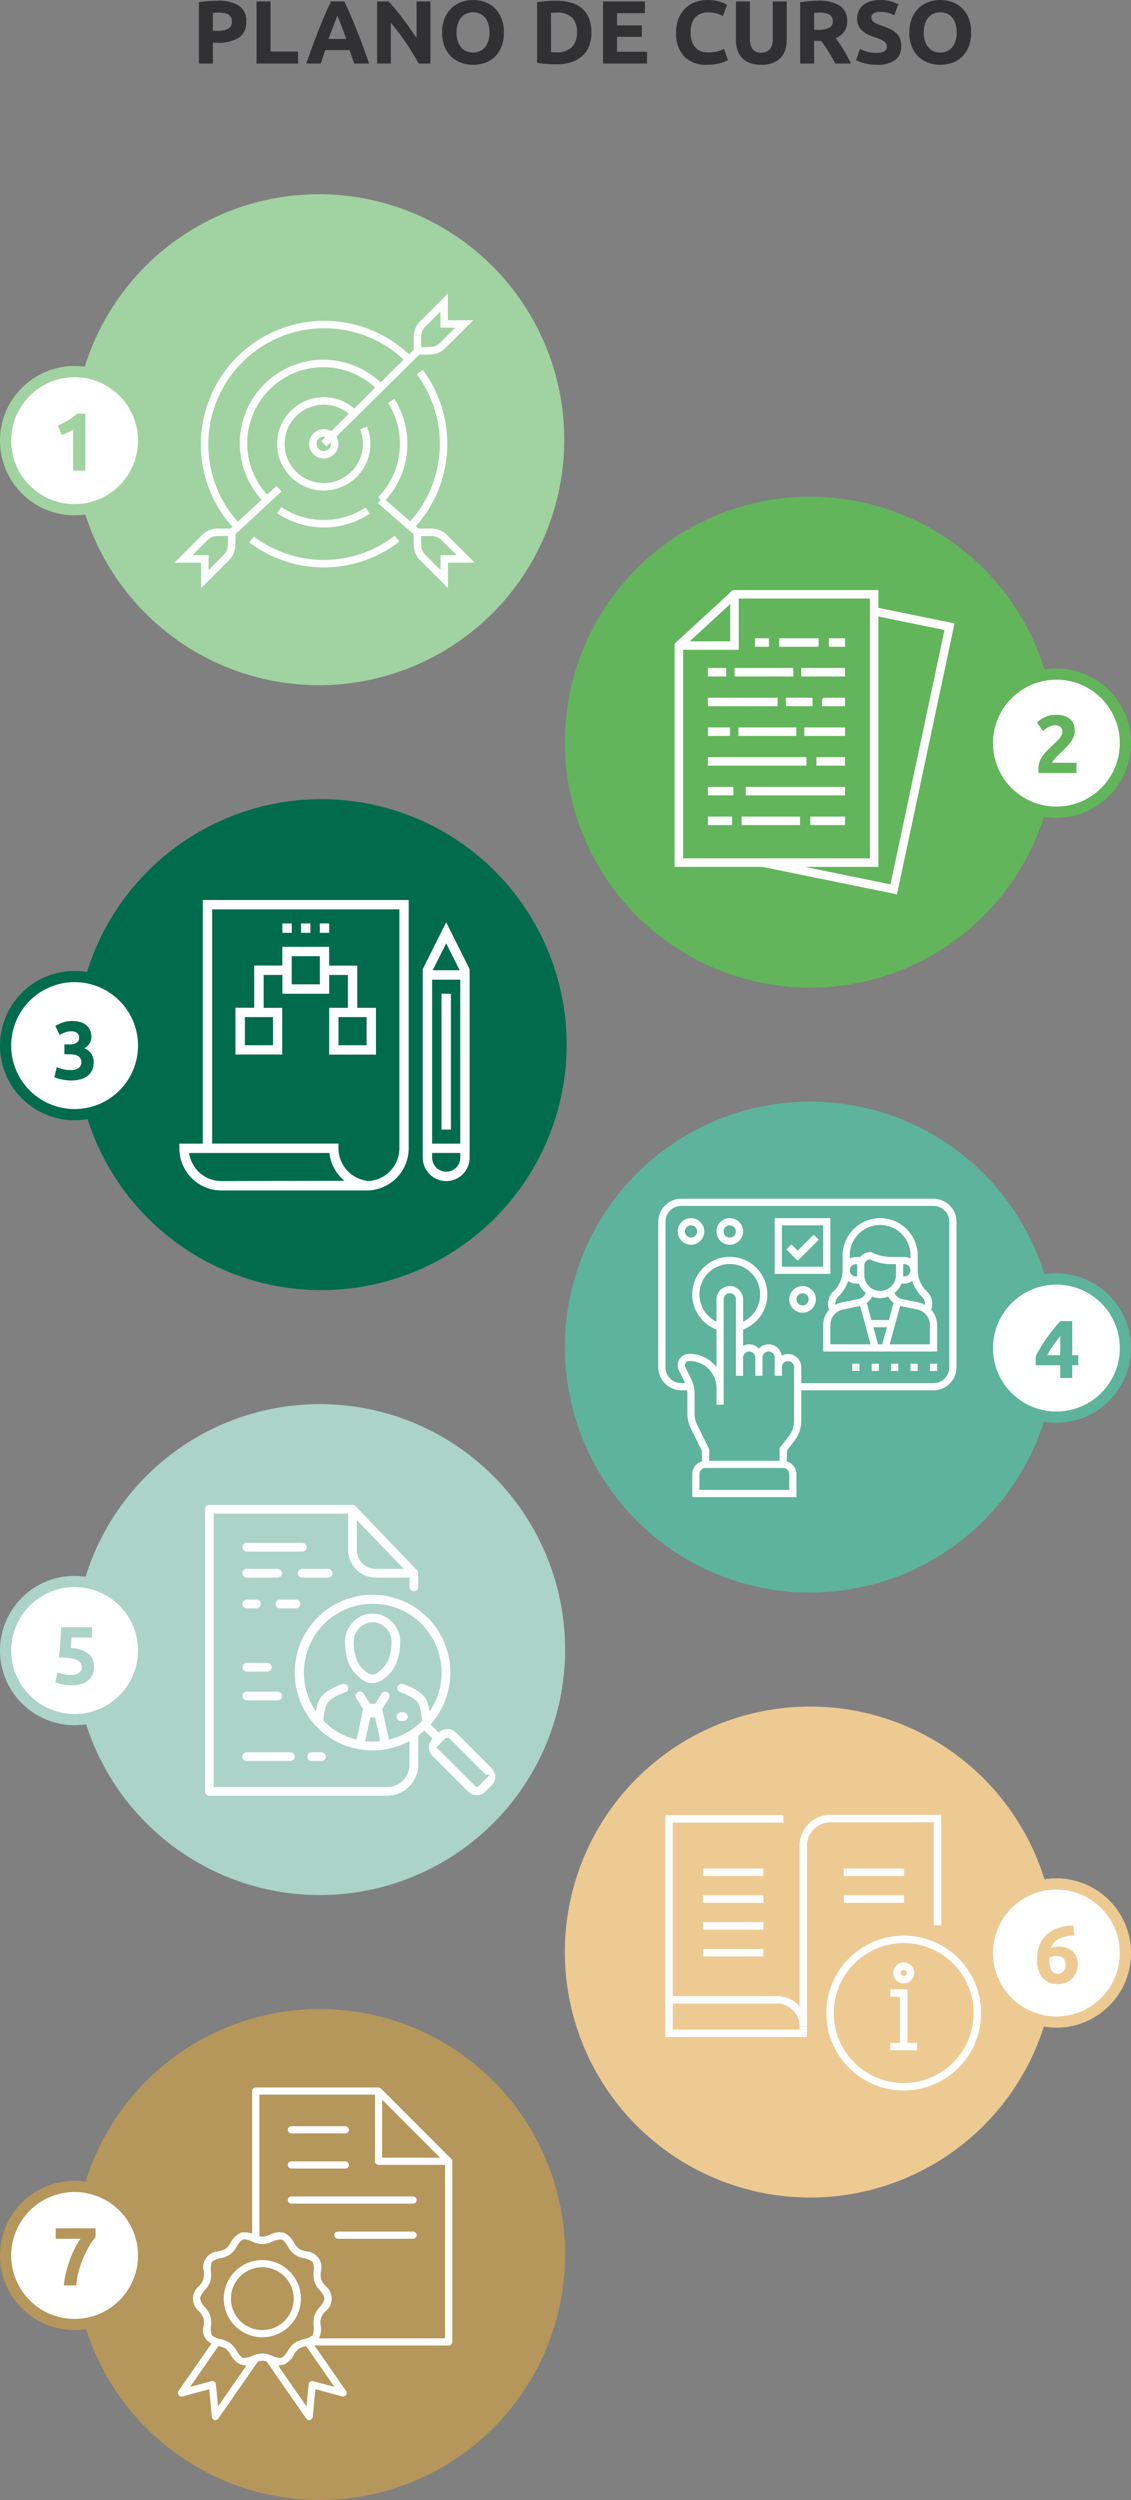 <svg xmlns="http://www.w3.org/2000/svg" width="303.103" height="669.493" viewBox="0 0 303.103 669.493">
  <rect x="0" y="0" width="303.103" height="669.493" fill="#808080" stroke="none"/>
  <g id="Grupo_44484" data-name="Grupo 44484" transform="translate(-808.618 -7611.984)">
    <path id="Caminho_97648" data-name="Caminho 97648" d="M288.873,85.635A65.738,65.738,0,1,1,223.135,19.9a65.738,65.738,0,0,1,65.738,65.738" transform="translate(670.965 7644.103)" fill="#a1d2a1"/>
    <g id="Grupo_44241" data-name="Grupo 44241" transform="translate(-2.227 1.49)">
      <circle id="Elipse_2286" data-name="Elipse 2286" cx="2.934" cy="2.934" r="2.934" transform="translate(894.254 7731.772) rotate(-80.783)" fill="none" stroke="#fff" stroke-miterlimit="10" stroke-width="2"/>
      <path id="Caminho_97649" data-name="Caminho 97649" d="M197.238,44.033a21.405,21.405,0,0,1-2.825,26.5" transform="translate(718.447 7673.835)" fill="none" stroke="#fff" stroke-miterlimit="10" stroke-width="2"/>
      <path id="Caminho_97650" data-name="Caminho 97650" d="M183.969,75.874a21.4,21.4,0,0,1,30.483-30.047" transform="translate(698.289 7668.376)" fill="none" stroke="#fff" stroke-miterlimit="10" stroke-width="2"/>
      <path id="Caminho_97651" data-name="Caminho 97651" d="M205.888,57.309a21.422,21.422,0,0,1-23.706-.12" transform="translate(703.494 7689.92)" fill="none" stroke="#fff" stroke-miterlimit="10" stroke-width="2"/>
      <path id="Caminho_97652" data-name="Caminho 97652" d="M204.537,51.264a11.494,11.494,0,1,1-2.7-4.016" transform="translate(703.75 7673.834)" fill="none" stroke="#fff" stroke-miterlimit="10" stroke-width="2"/>
      <path id="Caminho_97653" data-name="Caminho 97653" d="M181.965,88.983A32.1,32.1,0,0,1,227.9,44.149" transform="translate(692.408 7662.493)" fill="none" stroke="#fff" stroke-miterlimit="10" stroke-width="2"/>
      <path id="Caminho_97654" data-name="Caminho 97654" d="M217.851,60.616a32.1,32.1,0,0,1-39,.229" transform="translate(699.418 7694.11)" fill="none" stroke="#fff" stroke-miterlimit="10" stroke-width="2"/>
      <path id="Caminho_97655" data-name="Caminho 97655" d="M200.405,40.553a32.1,32.1,0,0,1-2.327,41.2" transform="translate(722.928 7669.581)" fill="none" stroke="#fff" stroke-miterlimit="10" stroke-width="2"/>
      <line id="Linha_385" data-name="Linha 385" x1="25.127" y2="24.838" transform="translate(897.621 7704.509)" fill="none" stroke="#fff" stroke-miterlimit="10" stroke-width="2"/>
      <line id="Linha_386" data-name="Linha 386" x2="9.884" y2="8.573" transform="translate(912.752 7744.479)" fill="none" stroke="#fff" stroke-miterlimit="10" stroke-width="2"/>
      <line id="Linha_387" data-name="Linha 387" x1="12.611" y2="11.704" transform="translate(873.002 7741.353)" fill="none" stroke="#fff" stroke-miterlimit="10" stroke-width="2"/>
      <path id="Caminho_97656" data-name="Caminho 97656" d="M198.851,45.15V41.313a4.813,4.813,0,0,1,1.409-3.4L206,32.174v5.741h5.39l-5.761,5.759a4.806,4.806,0,0,1-3.309,1.409Z" transform="translate(723.873 7659.336)" fill="none" stroke="#fff" stroke-miterlimit="10" stroke-width="2"/>
      <path id="Caminho_97657" data-name="Caminho 97657" d="M198.821,59.854h3.836a4.813,4.813,0,0,1,3.4,1.409L211.8,67h-5.741v5.39L200.3,66.629a4.805,4.805,0,0,1-1.409-3.309Z" transform="translate(723.836 7693.178)" fill="none" stroke="#fff" stroke-miterlimit="10" stroke-width="2"/>
      <path id="Caminho_97658" data-name="Caminho 97658" d="M183.607,59.854H179.77a4.813,4.813,0,0,0-3.4,1.409L170.631,67h5.741v5.39l5.761-5.761a4.813,4.813,0,0,0,1.407-3.309Z" transform="translate(689.371 7693.178)" fill="none" stroke="#fff" stroke-miterlimit="10" stroke-width="2"/>
    </g>
    <g id="Grupo_44248" data-name="Grupo 44248">
      <path id="Caminho_97659" data-name="Caminho 97659" d="M184.772,59.646A18.493,18.493,0,1,1,166.28,41.154a18.492,18.492,0,0,1,18.492,18.492" transform="translate(661.832 7669.846)" fill="#fff"/>
      <path id="Caminho_97660" data-name="Caminho 97660" d="M184.772,59.646A18.493,18.493,0,1,1,166.28,41.154,18.492,18.492,0,0,1,184.772,59.646Z" transform="translate(662.332 7670.346)" fill="none" stroke="#a1d2a1" stroke-miterlimit="10" stroke-width="3"/>
      <path id="Caminho_98099" data-name="Caminho 98099" d="M1.54-12.078q.638-.264,1.331-.6t1.353-.748q.66-.407,1.265-.858a8.683,8.683,0,0,0,1.089-.957H8.866V0H5.588V-10.978a9.98,9.98,0,0,1-1.474.8q-.814.363-1.584.627Z" transform="translate(822.617 7738)" fill="#a1d2a1"/>
    </g>
    <path id="Caminho_97661" data-name="Caminho 97661" d="M288.873,158.549a65.738,65.738,0,1,1-65.738-65.738,65.738,65.738,0,0,1,65.738,65.738" transform="translate(671.604 7733.189)" fill="#006c4c"/>
    <g id="Grupo_44243" data-name="Grupo 44243" transform="translate(-2 -0.127)">
      <path id="Caminho_97662" data-name="Caminho 97662" d="M176.318,170.134h-6.279v1.256a11.279,11.279,0,0,0,11.286,11.286h38.893A11.3,11.3,0,0,0,231.5,171.39v-66.5H176.318Zm5.008,10.031a7.7,7.7,0,0,1-.858-.047,1.667,1.667,0,0,0-.276-.031c-.184-.029-.382-.044-.567-.091a2.928,2.928,0,0,1-.322-.076c-.167-.047-.336-.078-.489-.122-.107-.031-.216-.078-.322-.109-.153-.044-.307-.107-.458-.167-.109-.047-.216-.093-.322-.138-.138-.062-.291-.138-.429-.216a3.005,3.005,0,0,1-.307-.169c-.138-.076-.276-.167-.413-.244l-.276-.185a3.518,3.518,0,0,1-.382-.289c-.091-.062-.169-.138-.26-.2-.122-.107-.245-.229-.369-.338-.076-.076-.151-.138-.213-.213-.122-.122-.245-.26-.367-.4a1.046,1.046,0,0,1-.169-.2,4.615,4.615,0,0,1-.413-.567c-.016-.029-.047-.06-.062-.091-.153-.229-.291-.46-.429-.7a1.478,1.478,0,0,0-.091-.169c-.091-.182-.185-.367-.276-.567a1.906,1.906,0,0,1-.107-.276c-.062-.167-.122-.32-.184-.489-.031-.107-.06-.213-.091-.322-.047-.153-.091-.32-.122-.473a2.808,2.808,0,0,1-.062-.353c-.016-.091-.031-.2-.044-.291H210.25a11.319,11.319,0,0,0,4.041,7.457ZM229.007,107.4V171.39a8.785,8.785,0,0,1-8.637,8.775v-.078a8.792,8.792,0,0,1-7.686-8.713V170.12H178.829V107.4Z" transform="translate(688.646 7748.238)" fill="#fff"/>
      <path id="Caminho_97663" data-name="Caminho 97663" d="M205.667,107.576l-6.279,12.54V170.6a6.279,6.279,0,1,0,12.558,0V120.132Zm3.614,12.847h-7.228l3.614-7.228Zm.153,46.426H201.9V122.934h7.535Zm-3.767,7.519A3.765,3.765,0,0,1,201.9,170.6v-1.256h7.535V170.6a3.765,3.765,0,0,1-3.767,3.767" transform="translate(724.529 7751.523)" fill="#fff"/>
      <rect id="Retângulo_16344" data-name="Retângulo 16344" width="2.512" height="36.382" transform="translate(928.941 7878.225)" fill="#fff"/>
      <path id="Caminho_97664" data-name="Caminho 97664" d="M189.376,126.854h-5.023v-8.788h5.023v5.023h12.54v-5.023h5.023v8.788h-5.023V139.4h12.542V126.854h-5.023V115.57H201.9v-5.039h-12.54v5.023h-7.532v11.284H176.8V139.38h12.54V126.854Zm22.571,10.031h-7.535V129.35h7.535Zm-20.075-23.842h7.535v7.535h-7.535Zm-5.008,23.842H179.33V129.35h7.535Z" transform="translate(696.92 7755.136)" fill="#fff"/>
      <rect id="Retângulo_16345" data-name="Retângulo 16345" width="2.512" height="2.512" transform="translate(886.295 7859.406)" fill="#fff"/>
      <rect id="Retângulo_16346" data-name="Retângulo 16346" width="2.512" height="2.512" transform="translate(891.303 7859.406)" fill="#fff"/>
      <rect id="Retângulo_16347" data-name="Retângulo 16347" width="2.512" height="2.512" transform="translate(896.326 7859.406)" fill="#fff"/>
    </g>
    <g id="Grupo_44249" data-name="Grupo 44249">
      <path id="Caminho_97665" data-name="Caminho 97665" d="M184.772,132.56a18.493,18.493,0,1,1-18.492-18.492,18.492,18.492,0,0,1,18.492,18.492" transform="translate(661.832 7759.932)" fill="#fff"/>
      <path id="Caminho_97666" data-name="Caminho 97666" d="M184.772,132.56a18.493,18.493,0,1,1-18.492-18.492A18.492,18.492,0,0,1,184.772,132.56Z" transform="translate(662.332 7759.432)" fill="none" stroke="#006c4c" stroke-miterlimit="10" stroke-width="3"/>
      <path id="Caminho_98100" data-name="Caminho 98100" d="M5.016.33A10.84,10.84,0,0,1,3.762.253Q3.1.176,2.486.044T1.364-.242A6.462,6.462,0,0,1,.572-.528L1.21-3.256q.572.242,1.463.517a7.6,7.6,0,0,0,2.211.275,3.507,3.507,0,0,0,2.222-.572,1.881,1.881,0,0,0,.7-1.54,1.861,1.861,0,0,0-.253-1,1.934,1.934,0,0,0-.693-.66,3.079,3.079,0,0,0-1.045-.352,7.971,7.971,0,0,0-1.287-.1H3.256v-2.64H4.708a4.872,4.872,0,0,0,.935-.088,2.5,2.5,0,0,0,.8-.3,1.555,1.555,0,0,0,.561-.572,1.809,1.809,0,0,0,.209-.913,1.439,1.439,0,0,0-.176-.726,1.58,1.58,0,0,0-.451-.506,1.966,1.966,0,0,0-.638-.3,2.789,2.789,0,0,0-.737-.1,5.178,5.178,0,0,0-1.749.286,7.3,7.3,0,0,0-1.463.7l-1.166-2.4q.352-.22.825-.462a8.141,8.141,0,0,1,1.045-.44,9.55,9.55,0,0,1,1.221-.33A6.889,6.889,0,0,1,5.3-15.6a7.533,7.533,0,0,1,2.321.318,4.363,4.363,0,0,1,1.617.9,3.63,3.63,0,0,1,.946,1.362,4.594,4.594,0,0,1,.308,1.7,3.358,3.358,0,0,1-.506,1.746A3.336,3.336,0,0,1,8.624-8.283,3.953,3.953,0,0,1,10.461-6.84a4.007,4.007,0,0,1,.649,2.3,5.265,5.265,0,0,1-.352,1.949,3.932,3.932,0,0,1-1.1,1.542,5.276,5.276,0,0,1-1.9,1.013A9.168,9.168,0,0,1,5.016.33Z" transform="translate(822.617 7901)" fill="#006c4c"/>
    </g>
    <path id="Caminho_97667" data-name="Caminho 97667" d="M288.873,231.462a65.738,65.738,0,1,1-65.738-65.738,65.738,65.738,0,0,1,65.738,65.738" transform="translate(671.191 7822.276)" fill="#acd3c7"/>
    <g id="Grupo_44245" data-name="Grupo 44245" transform="translate(-2 -0.141)">
      <path id="Caminho_97668" data-name="Caminho 97668" d="M174.3,255.66a1.163,1.163,0,0,1-1.162-1.162V178.944a1.163,1.163,0,0,1,1.162-1.162H212.65l.24.027a1.41,1.41,0,0,1,.28.107,1.462,1.462,0,0,1,.313.222l16.45,17.13a1.208,1.208,0,0,1,.171.247,1.286,1.286,0,0,1,.133.351l.02,3.885a1.164,1.164,0,0,1-2.327,0v-2.516h-9.062a7.392,7.392,0,0,1-7.39-7.379v-9.746H175.468v73.226H221.95a5.989,5.989,0,0,0,5.979-5.983v-6.3l-.96.453a20.845,20.845,0,1,1,7.006-5.416l-.4.473,2.167,2.169.465-.333a3.252,3.252,0,0,1,1.894-.593,3.154,3.154,0,0,1,2.214.88l9.668,9.671a3.16,3.16,0,0,1,0,4.472l-1.791,1.785a3.158,3.158,0,0,1-4.465,0l-9.671-9.666a3.145,3.145,0,0,1-.927-2.236,3.113,3.113,0,0,1,.629-1.867l.345-.465-2.171-2.174-.471.4c-.307.258-.613.509-.933.747l-.269.2v7.8a8.314,8.314,0,0,1-8.306,8.306ZM235.7,243.3l9.98,9.913h.556l.309-.244,2.941-2.94h-1.138l-.013-.027-9.862-9.871h-.558l-.424.2-2.452,2.452.545.271ZM217.4,234.7l-1.36,6.352.771.053c.485.036.878.062,1.274.062.367,0,.727-.024,1.087-.049l.778-.053-.013-.771-1.218-5.6Zm4.038-6.906a1.128,1.128,0,0,1,.618.182,1.159,1.159,0,0,1,.362,1.6l-1.811,2.86,1.791,8.221.685-.191a18.446,18.446,0,0,0,7.97-4.636l.227-.222-.031-.318a20.874,20.874,0,0,0-.718-3.863c-.52-1.725-3.907-3.1-5.054-3.452a1.163,1.163,0,0,1,.333-2.276,1.147,1.147,0,0,1,.336.049c.938.282,5.665,1.849,6.612,5.01.078.253.142.507.2.756l.411,1.647.829-1.482a18.452,18.452,0,1,0-32.243-.011l.8,1.44.647-2.352c.967-3.227,6.034-4.834,6.61-5.008a1.146,1.146,0,0,1,.333-.051,1.165,1.165,0,0,1,.333,2.28c-1.227.371-4.53,1.718-5.048,3.447a15.444,15.444,0,0,0-.762,3.623l-.049.333.216.378a18.487,18.487,0,0,0,8.015,4.7l.691.193,1.756-8.215-1.818-2.861a1.164,1.164,0,1,1,1.965-1.247l1.723,2.716h1.36l1.72-2.716a1.161,1.161,0,0,1,.985-.542m-7.626-37.94a5.063,5.063,0,0,0,5.061,5.056h7.492l-12.553-13.071Z" transform="translate(692.439 7837.358)" fill="#fff"/>
      <path id="Caminho_97669" data-name="Caminho 97669" d="M197.394,205.093a1.162,1.162,0,1,1,0-2.325h.658a1.162,1.162,0,1,1,0,2.325Z" transform="translate(720.666 7867.906)" fill="#fff"/>
      <path id="Caminho_97670" data-name="Caminho 97670" d="M197.373,209.5a4.456,4.456,0,0,1-.765-.064A5.316,5.316,0,0,1,193.877,208a9.823,9.823,0,0,1-2.965-4.074,14.847,14.847,0,0,1-.785-3.543,17.375,17.375,0,0,1-.107-2.3,7.073,7.073,0,0,1,.954-3.358,7.52,7.52,0,0,1,3.216-3.081,6.917,6.917,0,0,1,3.185-.773l.271.009a6.962,6.962,0,0,1,3.472,1.047,7.733,7.733,0,0,1,2.549,2.532,7.226,7.226,0,0,1,1.12,3.5c.007.144,0,.287,0,.422a15.075,15.075,0,0,1-1.018,5.732A9.678,9.678,0,0,1,200,208.615a4.687,4.687,0,0,1-2.623.88m0-16.294a4.576,4.576,0,0,0-2.127.518A5.176,5.176,0,0,0,193,195.868a4.691,4.691,0,0,0-.651,2.263,14.12,14.12,0,0,0,.089,2,12.582,12.582,0,0,0,.66,3,7.565,7.565,0,0,0,2.278,3.087,3.074,3.074,0,0,0,1.6.913,1.986,1.986,0,0,0,1.763-.48,7.348,7.348,0,0,0,2.869-3.407,12.549,12.549,0,0,0,.849-4.723l0-.416a4.91,4.91,0,0,0-.769-2.423,5.276,5.276,0,0,0-1.789-1.767,4.6,4.6,0,0,0-2.345-.711Z" transform="translate(713.074 7853.362)" fill="#fff"/>
      <path id="Caminho_97671" data-name="Caminho 97671" d="M178.793,184.682a1.164,1.164,0,0,1,0-2.327h14.854a1.164,1.164,0,1,1,0,2.327Z" transform="translate(697.93 7842.949)" fill="#fff"/>
      <path id="Caminho_97672" data-name="Caminho 97672" d="M178.793,187.813a1.162,1.162,0,1,1,0-2.325h8.288a1.162,1.162,0,1,1,0,2.325Z" transform="translate(697.93 7846.78)" fill="#fff"/>
      <path id="Caminho_97673" data-name="Caminho 97673" d="M185.476,187.813a1.162,1.162,0,1,1,0-2.325h6.968a1.162,1.162,0,1,1,0,2.325Z" transform="translate(706.1 7846.78)" fill="#fff"/>
      <path id="Caminho_97674" data-name="Caminho 97674" d="M178.793,191.515a1.162,1.162,0,1,1,0-2.325h2.634a1.162,1.162,0,1,1,0,2.325Z" transform="translate(697.93 7851.306)" fill="#fff"/>
      <path id="Caminho_97675" data-name="Caminho 97675" d="M182.8,191.515a1.162,1.162,0,1,1,0-2.325h4.319a1.162,1.162,0,1,1,0,2.325Z" transform="translate(702.822 7851.306)" fill="#fff"/>
      <path id="Caminho_97676" data-name="Caminho 97676" d="M178.793,199.141a1.164,1.164,0,0,1,0-2.327h5.57a1.164,1.164,0,0,1,0,2.327Z" transform="translate(697.93 7860.627)" fill="#fff"/>
      <path id="Caminho_97677" data-name="Caminho 97677" d="M178.793,202.61a1.164,1.164,0,0,1,0-2.327h8.288a1.164,1.164,0,1,1,0,2.327Z" transform="translate(697.93 7864.868)" fill="#fff"/>
      <path id="Caminho_97678" data-name="Caminho 97678" d="M178.793,209.907a1.162,1.162,0,1,1,0-2.325h11.715a1.162,1.162,0,1,1,0,2.325Z" transform="translate(697.93 7873.792)" fill="#fff"/>
      <path id="Caminho_97679" data-name="Caminho 97679" d="M186.632,209.907a1.162,1.162,0,1,1,0-2.325h2.652a1.162,1.162,0,0,1,0,2.325Z" transform="translate(707.508 7873.792)" fill="#fff"/>
    </g>
    <g id="Grupo_44250" data-name="Grupo 44250">
      <path id="Caminho_97680" data-name="Caminho 97680" d="M184.772,205.473a18.493,18.493,0,1,1-18.492-18.492,18.492,18.492,0,0,1,18.492,18.492" transform="translate(661.832 7849.019)" fill="#fff"/>
      <path id="Caminho_97681" data-name="Caminho 97681" d="M184.772,205.473a18.493,18.493,0,1,1-18.492-18.492A18.492,18.492,0,0,1,184.772,205.473Z" transform="translate(662.332 7848.519)" fill="none" stroke="#acd3c7" stroke-miterlimit="10" stroke-width="3"/>
      <path id="Caminho_98102" data-name="Caminho 98102" d="M7.92-4.488a2.223,2.223,0,0,0-.286-1.133,2.141,2.141,0,0,0-.99-.825,6.956,6.956,0,0,0-1.892-.506A21.011,21.011,0,0,0,1.76-7.128q.242-2.046.4-4.158t.242-3.96h8.25v2.75h-5.5q-.044.792-.1,1.529T4.928-9.68A8.168,8.168,0,0,1,9.669-8.173,4.419,4.419,0,0,1,11.2-4.6a5.062,5.062,0,0,1-.374,1.958A4.212,4.212,0,0,1,9.7-1.078,5.326,5.326,0,0,1,7.821-.044,8.472,8.472,0,0,1,5.17.33,10.561,10.561,0,0,1,3.927.253Q3.278.176,2.673.055T1.584-.2A4.233,4.233,0,0,1,.836-.462L1.43-3.168A9.659,9.659,0,0,0,2.882-2.7a8.783,8.783,0,0,0,2.156.231,3.273,3.273,0,0,0,2.2-.605A1.844,1.844,0,0,0,7.92-4.488Z" transform="translate(822.617 8063)" fill="#acd3c7"/>
    </g>
    <path id="Caminho_97682" data-name="Caminho 97682" d="M288.873,304.376a65.738,65.738,0,1,1-65.738-65.738,65.738,65.738,0,0,1,65.738,65.738" transform="translate(671.191 7911.362)" fill="#b5965b"/>
    <g id="Grupo_44247" data-name="Grupo 44247" transform="translate(-2 -3.393)">
      <path id="Caminho_97683" data-name="Caminho 97683" d="M185.727,290.9a10.336,10.336,0,1,1,10.337-10.335A10.349,10.349,0,0,1,185.727,290.9m0-18.748a8.411,8.411,0,1,0,8.41,8.413,8.42,8.42,0,0,0-8.41-8.413" transform="translate(695.189 7950.389)" fill="#fff"/>
      <path id="Caminho_97684" data-name="Caminho 97684" d="M205.043,338.522a.963.963,0,0,1-.791-.416l-10.624-15.292-.249-.06a7.454,7.454,0,0,0-.82-.162,5.6,5.6,0,0,0-.987.162l-.245.062L180.7,338.106a.953.953,0,0,1-.782.416h0a.957.957,0,0,1-.956-.869l-.709-7.4-7.175,1.923a.958.958,0,0,1-.249.033.938.938,0,0,1-.78-.413.969.969,0,0,1-.009-1.116l8.793-12.627-.529-.389a3.68,3.68,0,0,1-1.507-4.343,6.712,6.712,0,0,0-.071-2.114,6.565,6.565,0,0,0-1.167-1.8,4.326,4.326,0,0,1-.022-6.8,6.819,6.819,0,0,0,1.134-1.649,6.442,6.442,0,0,0,.131-2.249,4.234,4.234,0,0,1,3.9-5.379,6.912,6.912,0,0,0,1.96-.707,6.526,6.526,0,0,0,1.38-1.7A5.615,5.615,0,0,1,186.8,288.3a6.234,6.234,0,0,1,.962-.076,5.888,5.888,0,0,1,1.182.122l.807.169V250.4a.963.963,0,0,1,.962-.962h32.924l.258.064a1.437,1.437,0,0,1,.447.271L243.076,268.5a.969.969,0,0,1,.313.7v48.373a.966.966,0,0,1-.965.962H206.461l8.464,12.151a.961.961,0,0,1,.156.72.94.94,0,0,1-.4.62.962.962,0,0,1-.8.14l-7.17-1.923-.711,7.4a.959.959,0,0,1-.956.869l-.309,1.276Zm-25.936-10.464a.964.964,0,0,1,.929.711l.582,6.092,7.6-10.949-1.067-.18-.211-.027a5.361,5.361,0,0,1-2.892-2.607,6.734,6.734,0,0,0-1.254-1.625,6.179,6.179,0,0,0-1.6-.673l-.458-.127-7.61,10.96,5.723-1.54a1,1,0,0,1,.253-.036m17.741-4.241.48.956,7,10.08.571-5.921a.957.957,0,0,1,.956-.871l.253.033,5.728,1.54-7.626-10.957-.46.129a6.879,6.879,0,0,0-1.451.567,6.352,6.352,0,0,0-1.38,1.7,5.625,5.625,0,0,1-2.763,2.623c.009-.007,0-.009-.029-.009s-1.282.127-1.282.127m-4.365-3.163a7.849,7.849,0,0,1,2.74.678,5.031,5.031,0,0,0,2.194.536c.793-.218,1.251-.867,1.883-1.836a7.813,7.813,0,0,1,1.831-2.185,7.7,7.7,0,0,1,2.527-1.011,2.55,2.55,0,0,0,.453-.12l.069-.009.4-.127a5.14,5.14,0,0,0,1.225-.629l.18-.131.069-.211a5.116,5.116,0,0,0,.18-2.332,7.552,7.552,0,0,1,.211-2.776,7.4,7.4,0,0,1,1.42-2.236l.153-.193A3.966,3.966,0,0,0,209.141,306a4.228,4.228,0,0,0-1.251-2.229,7.337,7.337,0,0,1-1.469-2.338,7.755,7.755,0,0,1-.184-2.734,5.129,5.129,0,0,0-.176-2.3l-.067-.216-.184-.129a5.206,5.206,0,0,0-2.18-.9,5.629,5.629,0,0,1-4.276-3.1c-.662-1.029-1.129-1.7-1.72-1.887h-.1a5.046,5.046,0,0,0-2.338.52,5.874,5.874,0,0,1-5.454-.013,7.192,7.192,0,0,0-1.914-.578l-.458.035c-.636.2-1.1.871-1.751,1.871a5.626,5.626,0,0,1-4.319,3.136,5.106,5.106,0,0,0-2.158.9l-.18.131-.067.213a5.178,5.178,0,0,0-.173,2.325,7.772,7.772,0,0,1-.211,2.781,7.378,7.378,0,0,1-1.416,2.232c-.787.96-1.282,1.616-1.282,2.26a4.221,4.221,0,0,0,1.227,2.2,7.71,7.71,0,0,1,1.5,2.4,7.807,7.807,0,0,1,.184,2.734,5.137,5.137,0,0,0,.176,2.294l.067.213.182.131a5.056,5.056,0,0,0,2.187.9,7.574,7.574,0,0,1,2.556,1.047,7.721,7.721,0,0,1,1.716,2.06c.64.993,1.127,1.694,1.725,1.885h.087a5.072,5.072,0,0,0,2.343-.516,7.753,7.753,0,0,1,2.716-.667m4.63-32.45a5.356,5.356,0,0,1,1.176.131,5.593,5.593,0,0,1,2.627,2.563,6.542,6.542,0,0,0,1.256,1.623,6.625,6.625,0,0,0,2.063.8,4.231,4.231,0,0,1,3.938,5.356,6.806,6.806,0,0,0,.071,2.107,6.341,6.341,0,0,0,1.169,1.8,4.324,4.324,0,0,1,.013,6.8,3.991,3.991,0,0,0-1.267,3.9,5.444,5.444,0,0,1-.171,2.465l-.256.865h33.73V270.165H223.637a.965.965,0,0,1-.965-.962V251.358H191.7v37.929l.662.1.2.011a6.827,6.827,0,0,0,2.047-.58,5.448,5.448,0,0,1,2.5-.618m27.467-19.964H240.1l-15.5-15.52Z" transform="translate(688.434 7924.959)" fill="#fff"/>
      <path id="Caminho_97685" data-name="Caminho 97685" d="M184.078,256.03a.962.962,0,1,1,0-1.925h14.443a.962.962,0,1,1,0,1.925Z" transform="translate(704.635 7930.671)" fill="#fff"/>
      <path id="Caminho_97686" data-name="Caminho 97686" d="M184.078,260.261a.962.962,0,1,1,0-1.925h14.443a.962.962,0,1,1,0,1.925Z" transform="translate(704.635 7935.844)" fill="#fff"/>
      <path id="Caminho_97687" data-name="Caminho 97687" d="M184.078,264.491a.962.962,0,1,1,0-1.925h32.6a.962.962,0,1,1,0,1.925Z" transform="translate(704.635 7941.016)" fill="#fff"/>
      <path id="Caminho_97688" data-name="Caminho 97688" d="M189.68,268.722a.962.962,0,1,1,0-1.925h20.148a.962.962,0,1,1,0,1.925Z" transform="translate(711.484 7946.189)" fill="#fff"/>
    </g>
    <g id="Grupo_44251" data-name="Grupo 44251">
      <path id="Caminho_97689" data-name="Caminho 97689" d="M184.772,278.387a18.493,18.493,0,1,1-18.492-18.492,18.492,18.492,0,0,1,18.492,18.492" transform="translate(661.832 7937.105)" fill="#fff"/>
      <path id="Caminho_97690" data-name="Caminho 97690" d="M184.772,278.387a18.493,18.493,0,1,1-18.492-18.492A18.492,18.492,0,0,1,184.772,278.387Z" transform="translate(662.332 7937.605)" fill="none" stroke="#b5965b" stroke-miterlimit="10" stroke-width="3"/>
      <path id="Caminho_98104" data-name="Caminho 98104" d="M3.124,0a22.037,22.037,0,0,1,.55-3.344A32.019,32.019,0,0,1,4.7-6.754,28.777,28.777,0,0,1,6.05-9.911a19.567,19.567,0,0,1,1.518-2.563H.946v-2.794h10.67v2.376a14.759,14.759,0,0,0-1.551,2.134A24.707,24.707,0,0,0,8.459-7.667,28.547,28.547,0,0,0,7.139-3.96,19.174,19.174,0,0,0,6.446,0Z" transform="translate(822.617 8224)" fill="#b5965b"/>
    </g>
    <path id="Caminho_97691" data-name="Caminho 97691" d="M348.4,267.919a65.738,65.738,0,1,1-65.738-65.738A65.738,65.738,0,0,1,348.4,267.919" transform="translate(743.076 7866.818)" fill="#eeca93"/>
    <g id="Grupo_44246" data-name="Grupo 44246" transform="translate(-2.893 -6.416)">
      <path id="Caminho_97692" data-name="Caminho 97692" d="M268.64,232.949A19.74,19.74,0,1,1,248.9,252.69,19.741,19.741,0,0,1,268.64,232.949Z" transform="translate(785.063 7904.806)" fill="none" stroke="#fff" stroke-miterlimit="10" stroke-width="2"/>
      <path id="Caminho_97693" data-name="Caminho 97693" d="M259.755,253.765V239.409h-3.59" transform="translate(793.947 7912.704)" fill="none" stroke="#fff" stroke-miterlimit="10" stroke-width="2"/>
      <path id="Caminho_97694" data-name="Caminho 97694" d="M258.768,236.179a1.795,1.795,0,1,1-1.794,1.794A1.793,1.793,0,0,1,258.768,236.179Z" transform="translate(794.936 7908.755)" fill="none" stroke="#fff" stroke-miterlimit="10" stroke-width="2"/>
      <line id="Linha_388" data-name="Linha 388" x2="7.179" transform="translate(1050.113 8166.468)" fill="none" stroke="#fff" stroke-miterlimit="10" stroke-width="2"/>
      <line id="Linha_389" data-name="Linha 389" x1="16.152" transform="translate(1037.639 8126.973)" fill="none" stroke="#fff" stroke-miterlimit="10" stroke-width="2"/>
      <line id="Linha_390" data-name="Linha 390" x1="16.152" transform="translate(1037.639 8119.795)" fill="none" stroke="#fff" stroke-miterlimit="10" stroke-width="2"/>
      <line id="Linha_391" data-name="Linha 391" x2="16.152" transform="translate(999.953 8141.33)" fill="none" stroke="#fff" stroke-miterlimit="10" stroke-width="2"/>
      <line id="Linha_392" data-name="Linha 392" x2="16.152" transform="translate(999.953 8134.151)" fill="none" stroke="#fff" stroke-miterlimit="10" stroke-width="2"/>
      <line id="Linha_393" data-name="Linha 393" x2="16.152" transform="translate(999.953 8126.973)" fill="none" stroke="#fff" stroke-miterlimit="10" stroke-width="2"/>
      <line id="Linha_394" data-name="Linha 394" x2="16.152" transform="translate(999.953 8119.795)" fill="none" stroke="#fff" stroke-miterlimit="10" stroke-width="2"/>
      <path id="Caminho_97695" data-name="Caminho 97695" d="M260.138,218.472H229.482v48.455l28.912,0a7.084,7.084,0,0,1,7.068,7.1V225.589a7.236,7.236,0,0,1,7.243-7.184l28.736-.007v28.563" transform="translate(761.322 7887.017)" fill="none" stroke="#fff" stroke-miterlimit="10" stroke-width="2"/>
      <path id="Caminho_97696" data-name="Caminho 97696" d="M229.482,240.232V249.2h35.98v-1.794" transform="translate(761.322 7913.71)" fill="none" stroke="#fff" stroke-miterlimit="10" stroke-width="2"/>
    </g>
    <g id="Grupo_44252" data-name="Grupo 44252">
      <path id="Caminho_97697" data-name="Caminho 97697" d="M306.264,241.93a18.493,18.493,0,1,1-18.492-18.492,18.492,18.492,0,0,1,18.492,18.492" transform="translate(803.457 7892.562)" fill="#fff"/>
      <path id="Caminho_97698" data-name="Caminho 97698" d="M306.264,241.93a18.493,18.493,0,1,1-18.492-18.492A18.492,18.492,0,0,1,306.264,241.93Z" transform="translate(803.957 7893.062)" fill="none" stroke="#eeca93" stroke-miterlimit="10" stroke-width="3"/>
      <path id="Caminho_98103" data-name="Caminho 98103" d="M6.028-7.172a6.562,6.562,0,0,0-1.034.088,3.047,3.047,0,0,0-.858.242q0,.088-.011.264t-.011.308a9.693,9.693,0,0,0,.11,1.5A4.191,4.191,0,0,0,4.6-3.542a2.106,2.106,0,0,0,.7.825,1.923,1.923,0,0,0,1.1.3,1.786,1.786,0,0,0,.935-.231,2.116,2.116,0,0,0,.638-.583,2.48,2.48,0,0,0,.374-.781A3.036,3.036,0,0,0,8.47-4.84a2.448,2.448,0,0,0-.561-1.727A2.475,2.475,0,0,0,6.028-7.172Zm.418-2.552a6.79,6.79,0,0,1,2.431.385,4.47,4.47,0,0,1,1.639,1.045,3.938,3.938,0,0,1,.924,1.54,6.013,6.013,0,0,1,.286,1.87,5.51,5.51,0,0,1-.319,1.8,5.04,5.04,0,0,1-.968,1.672A5.071,5.071,0,0,1,8.789-.176,5.381,5.381,0,0,1,6.424.308,5.1,5.1,0,0,1,2.244-1.43a7.335,7.335,0,0,1-1.43-4.8A10.366,10.366,0,0,1,1.5-10.12a7.676,7.676,0,0,1,1.947-2.849A8.5,8.5,0,0,1,6.5-14.729a12.989,12.989,0,0,1,4.037-.627q.044.682.088,1.331t.088,1.353a12.509,12.509,0,0,0-2.1.209,6.964,6.964,0,0,0-1.782.583,4.876,4.876,0,0,0-1.4,1.023A4.377,4.377,0,0,0,4.51-9.328a4.07,4.07,0,0,1,.99-.308A5.539,5.539,0,0,1,6.446-9.724Z" transform="translate(1085.734 8143)" fill="#eeca93"/>
    </g>
    <path id="Caminho_97699" data-name="Caminho 97699" d="M348.4,195.006a65.738,65.738,0,1,1-65.738-65.738A65.738,65.738,0,0,1,348.4,195.006" transform="translate(743.076 7777.732)" fill="#5db39b"/>
    <g id="Grupo_44244" data-name="Grupo 44244" transform="translate(-2.893 -6.594)">
      <path id="Caminho_97700" data-name="Caminho 97700" d="M237.288,223.7v-6.163a3.567,3.567,0,0,1,2.376-3.343l.222-.078v-2.774l-2.985-6.09a8.809,8.809,0,0,1-.913-3.9v-5.339c0-.182-.013-.36-.031-.542l-.024-.307-.316-.062h-1.265a6.17,6.17,0,0,1-6.163-6.163V149.953a6.168,6.168,0,0,1,6.163-6.161H301.94a6.172,6.172,0,0,1,6.165,6.161v38.991a6.174,6.174,0,0,1-6.165,6.163H266.509v8.135a8.828,8.828,0,0,1-1.751,5.257l-2.08,2.774-.067,2.845.222.078a3.566,3.566,0,0,1,2.376,3.343V223.7Zm3.563-7.8a1.637,1.637,0,0,0-1.636,1.634v4.236h24.069v-4.236a1.639,1.639,0,0,0-1.638-1.634Zm-4.272-28.647a1.163,1.163,0,0,0-1.262,1.136,1.137,1.137,0,0,0,.118.511l1.514,3.029a9.173,9.173,0,0,1,.967,4.085v5.339a6.883,6.883,0,0,0,.711,3.038l3.223,6.49-.033,3.092h18.866v-3.369l2.534-3.265a6.867,6.867,0,0,0,1.367-4.1v-14.3a1.636,1.636,0,0,0-3.272,0v2.265h-1.927v-4.863a1.636,1.636,0,1,0-3.272,0v4.863h-1.927v-4.863a1.636,1.636,0,1,0-3.272,0v4.863h-1.929V170.75a1.635,1.635,0,1,0-3.269,0v28.2h-1.929v-4.492a7.214,7.214,0,0,0-7.206-7.206m26.367-1.874a3.566,3.566,0,0,1,3.563,3.561v4.239H301.94a4.242,4.242,0,0,0,4.234-4.239V149.953a4.239,4.239,0,0,0-4.234-4.236H234.352a4.239,4.239,0,0,0-4.234,4.236v38.991a4.242,4.242,0,0,0,4.234,4.239h1.067l-1.707-3.416a3.066,3.066,0,0,1,2.743-4.439,9.223,9.223,0,0,1,6.75,2.883l.58.611v-10l-.209-.082a10.063,10.063,0,1,1,7.546,0l-.209.082v4.339l.449-.162a3.454,3.454,0,0,1,1.187-.22,3.551,3.551,0,0,1,2.374.925l.224.2.225-.2a3.528,3.528,0,0,1,5.8,1.707l.1.367.353-.142a3.534,3.534,0,0,1,1.325-.26m-15.594-18.2a3.569,3.569,0,0,1,3.561,3.565v6.008l.5-.293a8.134,8.134,0,1,0-8.137,0l.5.293V170.75a3.571,3.571,0,0,1,3.567-3.565" transform="translate(759.742 7795.802)" fill="#fff"/>
      <rect id="Retângulo_16352" data-name="Retângulo 16352" width="1.929" height="1.927" transform="translate(1045.121 7983.784)" fill="#fff"/>
      <rect id="Retângulo_16353" data-name="Retângulo 16353" width="1.929" height="1.927" transform="translate(1060.717 7983.784)" fill="#fff"/>
      <rect id="Retângulo_16354" data-name="Retângulo 16354" width="1.927" height="1.927" transform="translate(1039.922 7983.784)" fill="#fff"/>
      <rect id="Retângulo_16355" data-name="Retângulo 16355" width="1.929" height="1.927" transform="translate(1050.32 7983.784)" fill="#fff"/>
      <rect id="Retângulo_16356" data-name="Retângulo 16356" width="1.929" height="1.927" transform="translate(1055.52 7983.784)" fill="#fff"/>
      <path id="Caminho_97701" data-name="Caminho 97701" d="M248.072,181.852v-7.106a6.175,6.175,0,0,1,1.442-3.945l.116-.138-.049-.169a4.668,4.668,0,0,1,1.218-4.743,7.764,7.764,0,0,0,2.472-5.416v-4.141a10.063,10.063,0,1,1,20.126,0v4.141a7.765,7.765,0,0,0,2.474,5.416,4.685,4.685,0,0,1,1.218,4.743l-.049.169.116.138a6.173,6.173,0,0,1,1.44,3.945v7.106Zm17.823-1.927h10.773v-5.179a4.251,4.251,0,0,0-3.4-4.154l-4.579-.925Zm-3.125,0H263.9l1.247-4.572h-3.621Zm-9.373-9.333a4.249,4.249,0,0,0-3.4,4.154v5.179h10.771l-2.8-10.26Zm7.644-3.218a4.789,4.789,0,0,1-1.125,1.334l-.169.138L261,173.426h4.676l1.254-4.594-.169-.138a4.688,4.688,0,0,1-1.127-1.32l-.138-.236-.26.084a5.57,5.57,0,0,1-3.8,0l-.258-.084Zm7.935-3.516a6.138,6.138,0,0,1-1.6,2.147l-.209.182.142.24a2.907,2.907,0,0,0,1.72,1.345l4.625.934a5.862,5.862,0,0,1,1.2.391l.565.244-.1-.6a2.909,2.909,0,0,0-.816-1.62,10.58,10.58,0,0,1-2.465-3.756l-.138-.369-.342.193a3.484,3.484,0,0,1-1.734.471h-.769Zm-14.354-.5a10.529,10.529,0,0,1-2.46,3.754,2.887,2.887,0,0,0-.816,1.622l-.093.6.556-.24a6.136,6.136,0,0,1,1.209-.393l4.7-.949a2.855,2.855,0,0,0,1.647-1.327l.138-.24-.207-.18a6.187,6.187,0,0,1-1.6-2.152l-.087-.2h-.771a3.483,3.483,0,0,1-1.734-.471l-.34-.193Zm5.8-6.172a1.633,1.633,0,0,0-1.327,1.6v2.6a4.236,4.236,0,0,0,8.473,0v-2.936H266.24a13.407,13.407,0,0,1-5.612-1.245l-.1-.047Zm9.07,4.541h.336a1.636,1.636,0,1,0,0-3.272H269.5Zm-12.66-3.272a1.636,1.636,0,1,0,0,3.272h.338v-3.272Zm4.205-3.227.127.1a11.407,11.407,0,0,0,5.072,1.2h3.592a3.463,3.463,0,0,1,1.187.22l.451.16v-.716a8.135,8.135,0,1,0-16.269,0v.716l.449-.16a3.482,3.482,0,0,1,1.187-.22H258l.1-.111a3.518,3.518,0,0,1,2.634-1.189Z" transform="translate(784.051 7798.66)" fill="#fff"/>
      <path id="Caminho_97702" data-name="Caminho 97702" d="M234.091,153.258a3.564,3.564,0,1,1,3.565-3.563,3.568,3.568,0,0,1-3.565,3.563m0-5.2a1.636,1.636,0,1,0,1.636,1.636,1.635,1.635,0,0,0-1.636-1.636" transform="translate(762.602 7798.66)" fill="#fff"/>
      <path id="Caminho_97703" data-name="Caminho 97703" d="M242.225,146.13H257.15v14.925H242.225Zm1.925,13h11.071V148.057H244.15Z" transform="translate(776.902 7798.66)" fill="#fff"/>
      <path id="Caminho_97704" data-name="Caminho 97704" d="M243.627,152.082l1.362-1.362,1.68,1.68,4.281-4.281,1.365,1.362-5.645,5.643Z" transform="translate(778.617 7801.091)" fill="#fff"/>
      <path id="Caminho_97705" data-name="Caminho 97705" d="M247.542,161.444a3.563,3.563,0,1,1,3.565-3.563,3.568,3.568,0,0,1-3.565,3.563m0-5.2a1.636,1.636,0,1,0,1.636,1.636,1.637,1.637,0,0,0-1.636-1.636" transform="translate(779.047 7808.671)" fill="#fff"/>
      <path id="Caminho_97706" data-name="Caminho 97706" d="M238.773,153.258a3.564,3.564,0,1,1,3.561-3.563,3.569,3.569,0,0,1-3.561,3.563m0-5.2A1.636,1.636,0,1,0,240.4,149.7a1.638,1.638,0,0,0-1.631-1.636" transform="translate(768.32 7798.66)" fill="#fff"/>
    </g>
    <g id="Grupo_44253" data-name="Grupo 44253">
      <path id="Caminho_97707" data-name="Caminho 97707" d="M306.264,169.017a18.493,18.493,0,1,1-18.492-18.492,18.492,18.492,0,0,1,18.492,18.492" transform="translate(803.457 7803.475)" fill="#fff"/>
      <path id="Caminho_97708" data-name="Caminho 97708" d="M306.264,169.017a18.493,18.493,0,1,1-18.492-18.492A18.492,18.492,0,0,1,306.264,169.017Z" transform="translate(803.957 7803.975)" fill="none" stroke="#5db39b" stroke-miterlimit="10" stroke-width="3"/>
      <path id="Caminho_98101" data-name="Caminho 98101" d="M7.018-11.242Q6.16-10.12,5.192-8.8A16.769,16.769,0,0,0,3.564-6.094H7.018Zm3.212-4v9.152h1.628V-3.41H10.23V0H7.018V-3.41H.44v-2.4Q.924-6.776,1.65-8t1.617-2.508q.891-1.287,1.881-2.519a27.5,27.5,0,0,1,1.98-2.222Z" transform="translate(1085.734 7981)" fill="#5db39b"/>
    </g>
    <path id="Caminho_97709" data-name="Caminho 97709" d="M348.4,122.092a65.738,65.738,0,1,1-65.738-65.738A65.738,65.738,0,0,1,348.4,122.092" transform="translate(743.076 7688.646)" fill="#62b55a"/>
    <g id="Grupo_44242" data-name="Grupo 44242" transform="translate(-2.893 -0.273)">
      <path id="Caminho_97710" data-name="Caminho 97710" d="M284.755,72.366V67.612h-39l-15.5,14.269-.1.089v59.766l23.491-.007,36.1,7.37,15.36-72.27.062-.291Zm-50.544,8.966,10.846-9.991v9.991Zm48.271-11.446v69.577H232.437V83.606h14.9V69.886Zm-17.425,71.85h19.7V74.689l17.721,3.618L288,146.419Z" transform="translate(762.152 7702.663)" fill="#fff"/>
      <rect id="Retângulo_16358" data-name="Retângulo 16358" width="11.76" height="2.276" transform="translate(1026.229 7791.141)" fill="#fff"/>
      <rect id="Retângulo_16359" data-name="Retângulo 16359" width="15.734" height="2.276" transform="translate(1008.367 7791.141)" fill="#fff"/>
      <rect id="Retângulo_16360" data-name="Retângulo 16360" width="4.914" height="2.276" transform="translate(1001.236 7791.141)" fill="#fff"/>
      <path id="Caminho_97711" data-name="Caminho 97711" d="M248.221,80.877h-.289v1.978h6.177V80.581h-5.888Z" transform="translate(783.881 7718.52)" fill="#fff"/>
      <rect id="Retângulo_16361" data-name="Retângulo 16361" width="7.123" height="2.276" transform="translate(1022.146 7799.1)" fill="#fff"/>
      <rect id="Retângulo_16362" data-name="Retângulo 16362" width="18.672" height="2.276" transform="translate(1001.236 7799.1)" fill="#fff"/>
      <rect id="Retângulo_16363" data-name="Retângulo 16363" width="4.327" height="2.276" transform="translate(1033.662 7783.184)" fill="#fff"/>
      <rect id="Retângulo_16364" data-name="Retângulo 16364" width="10.573" height="2.276" transform="translate(1020.328 7783.184)" fill="#fff"/>
      <rect id="Retângulo_16365" data-name="Retângulo 16365" width="3.747" height="2.276" transform="translate(1013.826 7783.184)" fill="#fff"/>
      <rect id="Retângulo_16366" data-name="Retângulo 16366" width="10.944" height="2.274" transform="translate(1027.045 7807.06)" fill="#fff"/>
      <rect id="Retângulo_16367" data-name="Retângulo 16367" width="15.507" height="2.274" transform="translate(1009.41 7807.06)" fill="#fff"/>
      <rect id="Retângulo_16368" data-name="Retângulo 16368" width="5.91" height="2.274" transform="translate(1001.236 7807.06)" fill="#fff"/>
      <rect id="Retângulo_16369" data-name="Retângulo 16369" width="7.681" height="2.276" transform="translate(1030.307 7815.016)" fill="#fff"/>
      <rect id="Retângulo_16370" data-name="Retângulo 16370" width="26.402" height="2.276" transform="translate(1001.236 7815.016)" fill="#fff"/>
      <rect id="Retângulo_16371" data-name="Retângulo 16371" width="26.629" height="2.274" transform="translate(1011.359 7822.976)" fill="#fff"/>
      <rect id="Retângulo_16372" data-name="Retângulo 16372" width="6.819" height="2.274" transform="translate(1001.236 7822.976)" fill="#fff"/>
      <rect id="Retângulo_16373" data-name="Retângulo 16373" width="9.313" height="2.276" transform="translate(1028.676 7830.935)" fill="#fff"/>
      <rect id="Retângulo_16374" data-name="Retângulo 16374" width="15.641" height="2.276" transform="translate(1010.275 7830.935)" fill="#fff"/>
      <rect id="Retângulo_16375" data-name="Retângulo 16375" width="6.454" height="2.276" transform="translate(1001.236 7830.935)" fill="#fff"/>
    </g>
    <g id="Grupo_44254" data-name="Grupo 44254">
      <path id="Caminho_97712" data-name="Caminho 97712" d="M306.264,96.1a18.493,18.493,0,1,1-18.492-18.492A18.492,18.492,0,0,1,306.264,96.1" transform="translate(803.457 7714.389)" fill="#fff"/>
      <path id="Caminho_97713" data-name="Caminho 97713" d="M306.264,96.1a18.493,18.493,0,1,1-18.492-18.492A18.492,18.492,0,0,1,306.264,96.1Z" transform="translate(803.957 7714.889)" fill="none" stroke="#62b55a" stroke-miterlimit="10" stroke-width="3"/>
      <path id="Caminho_98098" data-name="Caminho 98098" d="M10.912-11.242a4.036,4.036,0,0,1-.33,1.606,7.415,7.415,0,0,1-.858,1.485A12.169,12.169,0,0,1,8.536-6.776q-.66.66-1.3,1.254-.33.308-.715.693t-.737.781q-.352.4-.627.737a1.829,1.829,0,0,0-.341.561h6.556V0H1.21a3.546,3.546,0,0,1-.044-.616q0-.374,0-.528A5.315,5.315,0,0,1,1.507-3.08,7.238,7.238,0,0,1,2.4-4.719,10.318,10.318,0,0,1,3.641-6.138q.693-.66,1.375-1.32.528-.506.99-.957A10.91,10.91,0,0,0,6.82-9.3a4.015,4.015,0,0,0,.55-.858,2.055,2.055,0,0,0,.2-.869,1.568,1.568,0,0,0-.55-1.364,2.274,2.274,0,0,0-1.364-.4,3.242,3.242,0,0,0-1.111.187,5.622,5.622,0,0,0-.946.44,5.825,5.825,0,0,0-.737.506q-.308.253-.462.407L.77-13.53a8.3,8.3,0,0,1,2.255-1.485A6.613,6.613,0,0,1,5.786-15.6a7.662,7.662,0,0,1,2.31.308,4.319,4.319,0,0,1,1.595.869,3.37,3.37,0,0,1,.924,1.364A5.206,5.206,0,0,1,10.912-11.242Z" transform="translate(1085.734 7819)" fill="#62b55a"/>
    </g>
    <path id="Caminho_98097" data-name="Caminho 98097" d="M6.912-16.824a10.406,10.406,0,0,1,5.712,1.308,4.741,4.741,0,0,1,1.992,4.284A4.807,4.807,0,0,1,12.6-6.9,10.433,10.433,0,0,1,6.84-5.568H5.664V0H1.92V-16.392a21.182,21.182,0,0,1,2.592-.336Q5.88-16.824,6.912-16.824Zm.24,3.192q-.408,0-.8.024t-.684.048v4.8H6.84a6.373,6.373,0,0,0,2.928-.528,2.029,2.029,0,0,0,.984-1.968,2.361,2.361,0,0,0-.252-1.152,1.916,1.916,0,0,0-.72-.732,3.243,3.243,0,0,0-1.14-.384A9.416,9.416,0,0,0,7.152-13.632ZM28.488-3.216V0H17.376V-16.632H21.12V-3.216ZM43.534,0q-.278-.867-.6-1.781L42.3-3.6h-6.5l-.632,1.824q-.316.915-.59,1.776H30.7q.939-2.688,1.781-4.968t1.649-4.3q.806-2.016,1.589-3.828t1.625-3.54h3.549q.82,1.728,1.616,3.54t1.6,3.828q.808,2.016,1.651,4.3T47.544,0Zm-4.5-12.864q-.125.362-.367.986t-.55,1.441q-.308.817-.689,1.8t-.774,2.061h4.756q-.382-1.082-.739-2.068t-.68-1.8q-.322-.818-.565-1.44T39.036-12.864ZM60.84,0q-1.608-2.856-3.48-5.64A57.318,57.318,0,0,0,53.376-10.9V0h-3.7V-16.632h3.048q.792.792,1.752,1.944t1.956,2.46q1,1.308,1.98,2.712t1.848,2.7v-9.816h3.72V0ZM70.968-8.328a7.559,7.559,0,0,0,.3,2.208,5.044,5.044,0,0,0,.864,1.692,3.824,3.824,0,0,0,1.38,1.092,4.348,4.348,0,0,0,1.872.384,4.369,4.369,0,0,0,1.86-.384,3.8,3.8,0,0,0,1.392-1.092A5.044,5.044,0,0,0,79.5-6.12a7.56,7.56,0,0,0,.3-2.208,7.682,7.682,0,0,0-.3-2.22,5.03,5.03,0,0,0-.864-1.7,3.8,3.8,0,0,0-1.392-1.092,4.37,4.37,0,0,0-1.86-.384,4.236,4.236,0,0,0-1.872.4,3.944,3.944,0,0,0-1.38,1.1,5.03,5.03,0,0,0-.864,1.7A7.592,7.592,0,0,0,70.968-8.328Zm12.7,0a10.235,10.235,0,0,1-.636,3.756,7.724,7.724,0,0,1-1.74,2.712A7.144,7.144,0,0,1,78.66-.216a9.547,9.547,0,0,1-3.276.552,9.3,9.3,0,0,1-3.216-.552,7.4,7.4,0,0,1-2.64-1.644,7.687,7.687,0,0,1-1.776-2.712A10.065,10.065,0,0,1,67.1-8.328a9.745,9.745,0,0,1,.672-3.756,8,8,0,0,1,1.812-2.724,7.452,7.452,0,0,1,2.64-1.656,9.065,9.065,0,0,1,3.156-.552,9.3,9.3,0,0,1,3.216.552,7.313,7.313,0,0,1,2.64,1.656,7.811,7.811,0,0,1,1.776,2.724A10.065,10.065,0,0,1,83.664-8.328Zm12.624,5.28q.264.024.612.036T97.728-3a5.522,5.522,0,0,0,4.164-1.416,5.423,5.423,0,0,0,1.356-3.912,5.491,5.491,0,0,0-1.3-3.96,5.485,5.485,0,0,0-4.1-1.344q-.384,0-.792.012a7.486,7.486,0,0,0-.768.06Zm10.824-5.28a9.723,9.723,0,0,1-.672,3.768A6.979,6.979,0,0,1,104.532-1.9,8.138,8.138,0,0,1,101.52-.312a13.964,13.964,0,0,1-3.984.528q-1.008,0-2.352-.084a19.215,19.215,0,0,1-2.64-.348v-16.2a22.057,22.057,0,0,1,2.7-.324q1.4-.084,2.412-.084a14.566,14.566,0,0,1,3.876.48,7.929,7.929,0,0,1,2.988,1.512,6.72,6.72,0,0,1,1.92,2.64A10,10,0,0,1,107.112-8.328ZM110.232,0V-16.632h11.232v3.144h-7.488v3.264h6.648v3.072h-6.648v4.008h8.04V0ZM138.12.336a8.083,8.083,0,0,1-6.18-2.256,8.991,8.991,0,0,1-2.124-6.408,9.854,9.854,0,0,1,.648-3.684,7.938,7.938,0,0,1,1.776-2.736,7.426,7.426,0,0,1,2.688-1.692,9.7,9.7,0,0,1,3.384-.576,10.846,10.846,0,0,1,1.92.156,12.45,12.45,0,0,1,1.512.36,7.461,7.461,0,0,1,1.08.42q.432.216.624.336l-1.08,3.024a9.06,9.06,0,0,0-1.788-.7,8.533,8.533,0,0,0-2.316-.288,5.116,5.116,0,0,0-1.692.288,3.826,3.826,0,0,0-1.464.924,4.6,4.6,0,0,0-1.02,1.644A6.9,6.9,0,0,0,133.7-8.4a8.738,8.738,0,0,0,.252,2.148,4.556,4.556,0,0,0,.816,1.716,3.917,3.917,0,0,0,1.476,1.14,5.253,5.253,0,0,0,2.208.42,10.061,10.061,0,0,0,1.464-.1,10.872,10.872,0,0,0,1.152-.228,6.049,6.049,0,0,0,.888-.3q.384-.168.7-.312l1.032,3a8.771,8.771,0,0,1-2.232.864A13.009,13.009,0,0,1,138.12.336Zm14.472,0a8.377,8.377,0,0,1-3.024-.492,5.633,5.633,0,0,1-2.1-1.368,5.464,5.464,0,0,1-1.224-2.088,8.579,8.579,0,0,1-.4-2.676V-16.632h3.744V-6.6a5.643,5.643,0,0,0,.228,1.716,3.163,3.163,0,0,0,.624,1.152,2.227,2.227,0,0,0,.96.636,3.814,3.814,0,0,0,1.236.192,3.026,3.026,0,0,0,2.22-.84,3.919,3.919,0,0,0,.852-2.856V-16.632h3.744V-6.288a8.458,8.458,0,0,1-.408,2.688A5.5,5.5,0,0,1,157.8-1.5a5.6,5.6,0,0,1-2.136,1.356A8.848,8.848,0,0,1,152.592.336Zm15.336-17.16a10.308,10.308,0,0,1,5.736,1.332,4.629,4.629,0,0,1,1.992,4.14,4.679,4.679,0,0,1-.8,2.844,5.3,5.3,0,0,1-2.316,1.716q.5.624,1.056,1.428t1.092,1.68q.54.876,1.044,1.824T176.664,0h-4.185l-.928-1.656q-.47-.84-.964-1.632t-.976-1.5q-.482-.708-.964-1.284H166.8V0h-3.744V-16.392a21.225,21.225,0,0,1,2.532-.336Q166.9-16.824,167.928-16.824Zm.216,3.192q-.408,0-.732.024l-.612.048v4.512h1.056a6.377,6.377,0,0,0,3.024-.528,1.909,1.909,0,0,0,.912-1.8,1.83,1.83,0,0,0-.924-1.74A5.714,5.714,0,0,0,168.144-13.632ZM183.6-2.856a5.4,5.4,0,0,0,1.308-.132,2.411,2.411,0,0,0,.828-.36,1.205,1.205,0,0,0,.432-.54,1.925,1.925,0,0,0,.12-.7,1.608,1.608,0,0,0-.768-1.356A10.974,10.974,0,0,0,182.88-7.1q-.816-.288-1.632-.66a6.015,6.015,0,0,1-1.464-.936,4.477,4.477,0,0,1-1.056-1.368,4.285,4.285,0,0,1-.408-1.956,4.843,4.843,0,0,1,.432-2.076,4.432,4.432,0,0,1,1.224-1.572,5.6,5.6,0,0,1,1.92-1,8.618,8.618,0,0,1,2.544-.348,10.359,10.359,0,0,1,2.9.36,10.377,10.377,0,0,1,2.016.792l-1.08,2.952a10.229,10.229,0,0,0-1.548-.636,6.7,6.7,0,0,0-2.052-.276,3.764,3.764,0,0,0-1.932.372,1.255,1.255,0,0,0-.588,1.14,1.317,1.317,0,0,0,.216.768,2.1,2.1,0,0,0,.612.564,5.385,5.385,0,0,0,.912.456q.516.2,1.14.42,1.3.48,2.256.948a6.025,6.025,0,0,1,1.6,1.092A3.955,3.955,0,0,1,189.84-6.6a5.882,5.882,0,0,1,.312,2.04A4.332,4.332,0,0,1,188.52-.948,7.876,7.876,0,0,1,183.6.336,13.631,13.631,0,0,1,181.608.2a12.857,12.857,0,0,1-1.572-.324,9.017,9.017,0,0,1-1.176-.408,8.929,8.929,0,0,1-.828-.408l1.056-2.976a9.415,9.415,0,0,0,1.836.732A9.523,9.523,0,0,0,183.6-2.856Zm12.576-5.472a7.559,7.559,0,0,0,.3,2.208,5.044,5.044,0,0,0,.864,1.692,3.824,3.824,0,0,0,1.38,1.092,4.348,4.348,0,0,0,1.872.384,4.37,4.37,0,0,0,1.86-.384,3.8,3.8,0,0,0,1.392-1.092,5.044,5.044,0,0,0,.864-1.692,7.559,7.559,0,0,0,.3-2.208,7.682,7.682,0,0,0-.3-2.22,5.03,5.03,0,0,0-.864-1.7,3.8,3.8,0,0,0-1.392-1.092,4.37,4.37,0,0,0-1.86-.384,4.236,4.236,0,0,0-1.872.4,3.944,3.944,0,0,0-1.38,1.1,5.03,5.03,0,0,0-.864,1.7A7.592,7.592,0,0,0,196.176-8.328Zm12.7,0a10.235,10.235,0,0,1-.636,3.756A7.724,7.724,0,0,1,206.5-1.86a7.144,7.144,0,0,1-2.628,1.644,9.547,9.547,0,0,1-3.276.552,9.3,9.3,0,0,1-3.216-.552,7.4,7.4,0,0,1-2.64-1.644,7.687,7.687,0,0,1-1.776-2.712,10.065,10.065,0,0,1-.648-3.756,9.745,9.745,0,0,1,.672-3.756,8,8,0,0,1,1.812-2.724,7.452,7.452,0,0,1,2.64-1.656,9.065,9.065,0,0,1,3.156-.552,9.3,9.3,0,0,1,3.216.552,7.314,7.314,0,0,1,2.64,1.656,7.811,7.811,0,0,1,1.776,2.724A10.065,10.065,0,0,1,208.872-8.328Z" transform="translate(860 7629)" fill="#313133"/>
  </g>
</svg>
